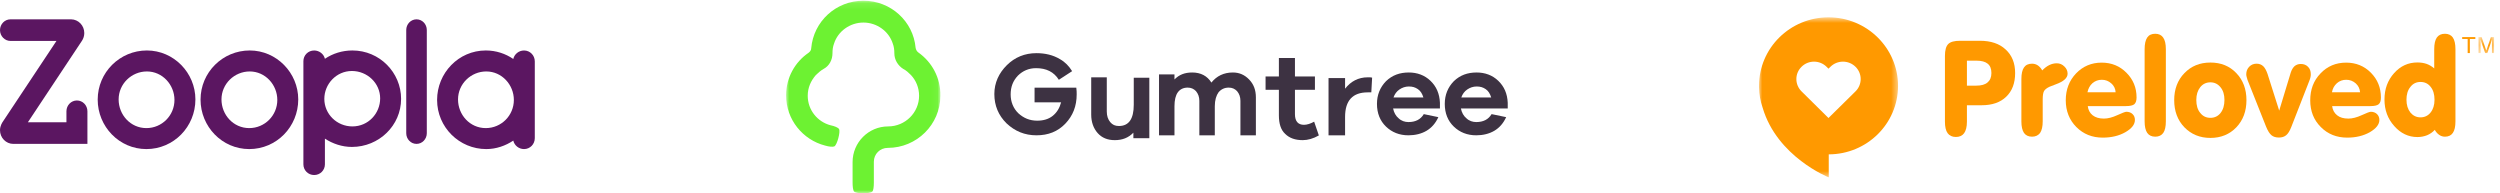 <?xml version="1.0" encoding="UTF-8"?>
<svg width="388px" height="30px" viewBox="0 0 388 30" version="1.1" xmlns="http://www.w3.org/2000/svg" xmlns:xlink="http://www.w3.org/1999/xlink">
    <!-- Generator: Sketch 41.2 (35397) - http://www.bohemiancoding.com/sketch -->
    <title>Group 8</title>
    <desc>Created with Sketch.</desc>
    <defs>
        <polygon id="path-1" points="3.053 2.736 3.053 0.254 0.624 0.254 0.624 2.736 3.053 2.736"></polygon>
        <polygon id="path-3" points="21.575 0.63 0 0.63 0 13.049 0 25.468 21.575 25.468 21.575 0.63"></polygon>
        <polygon id="path-5" points="23.945 0.11 0 0.11 0 15.055 0 30 23.945 30 23.945 0.11"></polygon>
    </defs>
    <g id="Responsive-Diagrams" stroke="none" stroke-width="1" fill="none" fill-rule="evenodd">
        <g id="Responsive-Diagram---Save-Quote" transform="translate(-931, -1931)">
            <g id="1440" transform="translate(550, 372)">
                <g id="Web-/-Learn-More-/-Partnership" transform="translate(72, 1558)">
                    <g id="Group-8" transform="translate(309, 1)">
                        <g id="Preloved" transform="translate(273, 2)">
                            <path d="M40.719,16.833 L40.719,10.265 C40.719,9.456 40.854,8.854 41.121,8.471 C41.389,8.076 41.807,7.884 42.375,7.884 C42.702,7.884 43,7.972 43.266,8.147 C43.522,8.324 43.76,8.573 43.954,8.928 C44.297,8.573 44.655,8.296 45.041,8.103 C45.43,7.913 45.817,7.823 46.205,7.823 C46.667,7.823 47.054,7.986 47.382,8.308 C47.727,8.632 47.891,9.015 47.891,9.441 C47.891,10.101 47.279,10.646 46.057,11.087 C45.624,11.248 45.296,11.367 45.073,11.469 C44.655,11.674 44.386,11.879 44.236,12.13 C44.104,12.364 44.028,12.807 44.028,13.423 L44.028,16.833 C44.028,17.625 43.893,18.228 43.625,18.626 C43.343,19.006 42.925,19.213 42.375,19.213 C41.807,19.213 41.389,19.006 41.121,18.626 C40.854,18.228 40.719,17.625 40.719,16.833" id="Fill-1" fill="#FF9900"></path>
                            <path d="M50.974,12.321 L55.344,12.321 C55.312,11.763 55.089,11.307 54.672,10.94 C54.256,10.573 53.778,10.38 53.197,10.38 C52.646,10.38 52.168,10.557 51.75,10.911 C51.349,11.263 51.096,11.733 50.974,12.321 L50.974,12.321 Z M51.02,14.467 C51.096,15.069 51.349,15.553 51.781,15.893 C52.228,16.242 52.81,16.405 53.524,16.405 C54.151,16.405 54.836,16.229 55.597,15.877 C56.372,15.525 56.834,15.347 57.013,15.347 C57.401,15.347 57.729,15.467 57.967,15.701 C58.22,15.935 58.338,16.242 58.338,16.612 C58.338,17.316 57.847,17.948 56.849,18.522 C55.865,19.08 54.688,19.36 53.346,19.36 C51.705,19.36 50.349,18.815 49.246,17.714 C48.159,16.612 47.606,15.229 47.606,13.57 C47.606,11.895 48.143,10.513 49.201,9.397 C50.275,8.28 51.601,7.72 53.182,7.72 C54.716,7.72 56,8.25 57.028,9.294 C58.071,10.337 58.594,11.616 58.594,13.13 C58.594,13.629 58.474,13.966 58.25,14.171 C58.025,14.364 57.579,14.467 56.937,14.467 L51.02,14.467 Z" id="Fill-3" fill="#FF9900"></path>
                            <path d="M59.845,5.636 C59.845,4.826 59.98,4.225 60.248,3.826 C60.515,3.431 60.933,3.24 61.5,3.24 C62.054,3.24 62.455,3.445 62.722,3.826 C63.007,4.225 63.14,4.826 63.14,5.636 L63.14,16.833 C63.14,17.641 63.007,18.244 62.739,18.626 C62.471,19.006 62.054,19.213 61.5,19.213 C60.933,19.213 60.515,19.006 60.248,18.626 C59.98,18.228 59.845,17.625 59.845,16.833 L59.845,5.636 Z" id="Fill-5" fill="#FF9900"></path>
                            <path d="M67.867,13.512 C67.867,14.348 68.059,15.024 68.479,15.525 C68.88,16.038 69.404,16.288 70.057,16.288 C70.7,16.288 71.237,16.038 71.638,15.525 C72.04,15.011 72.234,14.334 72.234,13.512 C72.234,12.705 72.04,12.042 71.624,11.541 C71.204,11.026 70.684,10.778 70.057,10.778 C69.416,10.778 68.88,11.026 68.479,11.528 C68.074,12.042 67.867,12.705 67.867,13.512 M64.436,13.54 C64.436,11.852 64.959,10.439 66.018,9.353 C67.077,8.25 68.418,7.707 70.057,7.707 C71.696,7.707 73.038,8.25 74.083,9.353 C75.126,10.439 75.649,11.837 75.649,13.54 C75.649,15.26 75.126,16.655 74.083,17.757 C73.038,18.845 71.696,19.405 70.057,19.405 C68.418,19.405 67.077,18.845 66.018,17.757 C64.959,16.655 64.436,15.245 64.436,13.54" id="Fill-7" fill="#FF9900"></path>
                            <path d="M78.69,17.641 L75.811,10.396 C75.752,10.235 75.708,10.072 75.679,9.927 C75.632,9.781 75.62,9.633 75.62,9.514 C75.62,9.043 75.782,8.663 76.08,8.354 C76.38,8.045 76.764,7.884 77.213,7.884 C77.63,7.884 77.973,8.016 78.243,8.265 C78.51,8.515 78.735,8.928 78.926,9.485 L80.732,15.171 L82.521,9.279 C82.67,8.823 82.864,8.502 83.117,8.265 C83.385,8.045 83.698,7.928 84.086,7.928 C84.548,7.928 84.922,8.076 85.204,8.367 C85.502,8.663 85.634,9.043 85.634,9.527 C85.634,9.677 85.623,9.853 85.574,10.029 C85.531,10.207 85.471,10.396 85.382,10.602 L82.595,17.742 C82.356,18.346 82.089,18.773 81.804,18.993 C81.522,19.227 81.148,19.346 80.688,19.346 C80.211,19.346 79.822,19.227 79.539,18.993 C79.242,18.756 78.958,18.302 78.69,17.641" id="Fill-9" fill="#FF9900"></path>
                            <path d="M88.917,12.321 L93.284,12.321 C93.239,11.763 93.016,11.307 92.612,10.94 C92.194,10.573 91.702,10.38 91.138,10.38 C90.57,10.38 90.095,10.557 89.689,10.911 C89.29,11.263 89.021,11.733 88.917,12.321 L88.917,12.321 Z M88.946,14.467 C89.021,15.069 89.29,15.553 89.722,15.893 C90.153,16.242 90.734,16.405 91.466,16.405 C92.076,16.405 92.777,16.229 93.535,15.877 C94.296,15.525 94.774,15.347 94.954,15.347 C95.341,15.347 95.653,15.467 95.907,15.701 C96.147,15.935 96.279,16.242 96.279,16.612 C96.279,17.316 95.774,17.948 94.79,18.522 C93.791,19.08 92.627,19.36 91.287,19.36 C89.646,19.36 88.276,18.815 87.188,17.714 C86.083,16.612 85.548,15.229 85.548,13.57 C85.548,11.895 86.067,10.513 87.142,9.397 C88.2,8.28 89.526,7.72 91.123,7.72 C92.657,7.72 93.94,8.25 94.97,9.294 C95.997,10.337 96.518,11.616 96.518,13.13 C96.518,13.629 96.414,13.966 96.176,14.171 C95.953,14.364 95.521,14.467 94.879,14.467 L88.946,14.467 Z" id="Fill-11" fill="#FF9900"></path>
                            <path d="M100.484,13.481 C100.484,14.304 100.693,14.951 101.095,15.467 C101.512,15.965 102.035,16.214 102.659,16.214 C103.304,16.214 103.824,15.965 104.223,15.467 C104.627,14.965 104.836,14.304 104.836,13.481 C104.836,12.658 104.644,11.983 104.24,11.485 C103.839,10.969 103.315,10.719 102.659,10.719 C102.019,10.719 101.497,10.969 101.095,11.485 C100.677,11.998 100.484,12.658 100.484,13.481 M104.881,18.155 C104.54,18.522 104.136,18.801 103.675,18.993 C103.227,19.169 102.719,19.271 102.184,19.271 C100.797,19.271 99.588,18.698 98.591,17.568 C97.576,16.436 97.071,15.069 97.071,13.453 C97.071,11.821 97.562,10.47 98.561,9.352 C99.561,8.235 100.766,7.694 102.184,7.694 C102.706,7.694 103.168,7.767 103.6,7.913 C104.016,8.06 104.42,8.296 104.792,8.617 L104.792,5.636 C104.792,4.826 104.924,4.225 105.196,3.826 C105.478,3.431 105.896,3.24 106.462,3.24 C106.997,3.24 107.415,3.445 107.682,3.826 C107.953,4.225 108.086,4.826 108.086,5.636 L108.086,16.832 C108.086,17.641 107.953,18.244 107.682,18.626 C107.43,19.006 107.014,19.213 106.462,19.213 C106.134,19.213 105.837,19.125 105.568,18.934 C105.301,18.756 105.061,18.491 104.881,18.155" id="Fill-13" fill="#FF9900"></path>
                            <polygon id="Fill-15" fill="#FF9900" points="111.174 3.755 111.174 4.048 110.324 4.048 110.324 6.236 109.98 6.236 109.98 4.048 109.13 4.048 109.13 3.755"></polygon>
                            <g id="Group-19" transform="translate(111.026, 3.5)">
                                <mask id="mask-2" fill="white">
                                    <use xlink:href="#path-1"></use>
                                </mask>
                                <g id="Clip-18"></g>
                                <path d="M0.624,0.254 L1.116,0.254 L1.847,2.354 L2.561,0.254 L3.053,0.254 L3.053,2.736 L2.726,2.736 L2.726,1.268 L2.726,1.018 L2.726,0.636 L2.009,2.736 L1.668,2.736 L0.936,0.636 L0.936,0.709 C0.936,0.768 0.951,0.871 0.951,0.988 L0.951,1.268 L0.951,2.736 L0.624,2.736 L0.624,0.254 Z" id="Fill-17" fill="#FF9900" mask="url(#mask-2)"></path>
                            </g>
                            <path d="M32.267,11.291 L33.727,11.291 C34.503,11.291 35.084,11.13 35.47,10.794 C35.859,10.47 36.067,9.986 36.067,9.336 C36.067,8.676 35.874,8.191 35.486,7.883 C35.114,7.574 34.517,7.413 33.727,7.413 L32.267,7.413 L32.267,11.291 Z M32.267,16.877 C32.267,17.669 32.117,18.271 31.835,18.669 C31.551,19.052 31.133,19.258 30.551,19.258 C29.986,19.258 29.554,19.052 29.27,18.669 C28.985,18.271 28.854,17.669 28.854,16.877 L28.854,6.679 C28.854,5.783 29.031,5.165 29.374,4.826 C29.718,4.489 30.328,4.328 31.207,4.328 L34.279,4.328 C35.963,4.328 37.305,4.768 38.274,5.679 C39.257,6.575 39.749,7.795 39.749,9.336 C39.749,10.896 39.288,12.13 38.363,13.012 C37.455,13.894 36.187,14.334 34.547,14.334 L32.267,14.334 L32.267,16.877 Z" id="Fill-20" fill="#FF9900"></path>
                            <g id="Group-24" transform="translate(0, 0.059)">
                                <mask id="mask-4" fill="white">
                                    <use xlink:href="#path-3"></use>
                                </mask>
                                <g id="Clip-23"></g>
                                <path d="M14.972,12.125 L14.669,12.423 L10.781,16.256 L6.903,12.423 L6.601,12.125 C5.528,11.066 5.528,9.353 6.601,8.303 C7.667,7.244 9.406,7.244 10.48,8.303 L10.781,8.6 L11.085,8.303 C12.16,7.244 13.896,7.244 14.972,8.303 C16.046,9.353 16.046,11.066 14.972,12.125 M10.781,0.63 C4.823,0.63 0,5.396 0,11.269 L0,11.479 L0,11.517 C0.029,12.615 0.213,13.664 0.559,14.649 C2.812,22.311 10.822,25.468 10.822,25.468 L10.822,21.897 C16.761,21.888 21.575,17.131 21.575,11.269 C21.575,5.396 16.741,0.63 10.781,0.63" id="Fill-22" fill="#FF9900" mask="url(#mask-4)"></path>
                            </g>
                        </g>
                        <g id="Gumtree" transform="translate(122, 0)">
                            <g id="Group-3">
                                <mask id="mask-6" fill="white">
                                    <use xlink:href="#path-5"></use>
                                </mask>
                                <g id="Clip-2"></g>
                                <path d="M20.523,8.14 C20.283,7.962 20.163,7.724 20.103,7.426 C19.743,3.322 16.262,0.11 12.002,0.11 C7.741,0.11 4.261,3.322 3.901,7.486 C3.901,7.783 3.721,8.021 3.48,8.199 C1.38,9.627 0,12.066 0,14.802 C0,18.549 2.58,21.702 6.061,22.594 C6.661,22.773 7.261,22.832 7.501,22.713 C7.921,22.475 8.461,20.453 8.221,20.037 C8.101,19.799 7.501,19.561 6.901,19.442 C4.861,18.906 3.36,17.062 3.36,14.862 C3.36,13.612 3.841,12.542 4.621,11.649 C4.981,11.293 5.401,10.936 5.821,10.698 C6.721,10.222 7.201,9.27 7.201,8.259 C7.201,7.724 7.261,7.248 7.441,6.772 C8.041,4.868 9.901,3.5 12.002,3.5 C14.102,3.5 15.962,4.868 16.562,6.772 C16.742,7.248 16.802,7.724 16.802,8.259 C16.802,9.27 17.342,10.162 18.182,10.698 C18.663,10.936 19.023,11.293 19.383,11.649 C20.163,12.482 20.643,13.612 20.643,14.862 C20.643,17.479 18.482,19.62 15.842,19.62 C12.782,19.62 10.321,22.118 10.321,25.152 L10.321,28.305 C10.321,28.9 10.381,29.554 10.561,29.732 C10.922,30.089 13.022,30.089 13.382,29.732 C13.562,29.554 13.622,28.959 13.622,28.305 L13.622,25.093 C13.622,23.903 14.582,22.951 15.782,22.951 C20.283,22.951 23.943,19.323 23.943,14.862 C24.003,12.066 22.623,9.627 20.523,8.14 L20.523,8.14 Z" id="Fill-1" fill="#6DF232" mask="url(#mask-6)"></path>
                            </g>
                            <path d="M56.317,21.445 L53.9,21.445 L53.9,20.592 C53.133,21.384 52.19,21.75 51.011,21.75 C49.891,21.75 49.006,21.384 48.358,20.653 C47.709,19.922 47.356,18.947 47.356,17.789 L47.356,12 L49.773,12 L49.773,17.302 C49.773,17.972 49.95,18.52 50.303,18.947 C50.657,19.373 51.07,19.556 51.659,19.556 C53.192,19.556 53.959,18.459 53.959,16.266 L53.959,12.061 L56.376,12.061 L56.376,21.445 L56.317,21.445 Z" id="Fill-4" fill="#3D3242"></path>
                            <path d="M71.86,12.333 C72.562,13.056 72.913,13.958 72.913,15.102 L72.913,21 L70.514,21 L70.514,15.644 C70.514,15.042 70.339,14.56 69.988,14.139 C69.637,13.778 69.228,13.597 68.701,13.597 C68.058,13.597 67.531,13.838 67.122,14.319 C66.771,14.801 66.537,15.523 66.537,16.486 L66.537,21 L64.138,21 L64.138,15.644 C64.138,15.042 63.963,14.56 63.612,14.139 C63.261,13.778 62.851,13.597 62.325,13.597 C61.681,13.597 61.155,13.838 60.804,14.319 C60.453,14.801 60.278,15.523 60.278,16.486 L60.278,21 L57.879,21 L57.879,11.551 L60.278,11.551 L60.278,12.333 C60.98,11.611 61.857,11.25 63.027,11.25 C64.372,11.25 65.367,11.792 66.01,12.815 C66.829,11.792 67.941,11.25 69.344,11.25 C70.339,11.25 71.158,11.611 71.86,12.333 L71.86,12.333 Z" id="Fill-6" fill="#3D3242"></path>
                            <path d="M82.685,21.018 C81.833,21.506 80.982,21.75 80.192,21.75 C79.037,21.75 78.125,21.445 77.456,20.774 C76.787,20.164 76.483,19.188 76.483,17.907 L76.483,13.941 L74.416,13.941 L74.416,11.867 L76.483,11.867 L76.483,9 L78.976,9 L78.976,11.867 L82.077,11.867 L82.077,13.941 L78.976,13.941 L78.976,17.724 C78.976,18.822 79.462,19.371 80.374,19.371 C80.861,19.371 81.408,19.188 81.955,18.883 L82.685,21.018 L82.685,21.018 Z" id="Fill-8" fill="#3D3242"></path>
                            <path d="M90.953,12.057 L90.828,14.335 L90.264,14.335 C87.946,14.335 86.756,15.589 86.756,18.152 L86.756,21 L84.188,21 L84.188,12.114 L86.756,12.114 L86.756,13.766 C87.633,12.627 88.823,12 90.264,12 C90.577,12 90.828,12 90.953,12.057 L90.953,12.057 Z" id="Fill-10" fill="#3D3242"></path>
                            <path d="M95.186,13.893 C94.758,14.187 94.453,14.598 94.27,15.127 L98.911,15.127 C98.728,14.539 98.484,14.128 98.056,13.834 C97.629,13.541 97.201,13.423 96.652,13.423 C96.102,13.423 95.613,13.599 95.186,13.893 L95.186,13.893 Z M101.477,16.83 L94.209,16.83 C94.331,17.476 94.636,18.005 95.064,18.357 C95.491,18.768 96.041,18.944 96.591,18.944 C97.69,18.944 98.484,18.533 98.973,17.711 L101.232,18.181 C100.805,19.12 100.194,19.825 99.4,20.295 C98.606,20.765 97.629,21 96.591,21 C95.186,21 94.026,20.53 93.109,19.649 C92.193,18.768 91.705,17.593 91.705,16.125 C91.705,14.715 92.193,13.541 93.109,12.601 C94.087,11.661 95.247,11.25 96.652,11.25 C97.934,11.25 99.095,11.661 100.011,12.542 C100.927,13.423 101.415,14.539 101.477,15.949 L101.477,16.83 L101.477,16.83 Z" id="Fill-12" fill="#3D3242"></path>
                            <path d="M105.709,13.893 C105.282,14.187 104.976,14.598 104.793,15.127 L109.435,15.127 C109.252,14.539 109.007,14.128 108.58,13.834 C108.152,13.541 107.725,13.423 107.175,13.423 C106.626,13.423 106.137,13.599 105.709,13.893 L105.709,13.893 Z M112,16.83 L104.732,16.83 C104.854,17.476 105.16,18.005 105.587,18.357 C106.015,18.768 106.564,18.944 107.114,18.944 C108.213,18.944 109.007,18.533 109.496,17.711 L111.756,18.181 C111.328,19.12 110.717,19.825 109.923,20.295 C109.13,20.765 108.152,21 107.114,21 C105.709,21 104.549,20.53 103.633,19.649 C102.717,18.768 102.228,17.593 102.228,16.125 C102.228,14.715 102.717,13.541 103.633,12.601 C104.61,11.661 105.77,11.25 107.175,11.25 C108.458,11.25 109.618,11.661 110.534,12.542 C111.45,13.423 111.939,14.539 112,15.949 L112,16.83 L112,16.83 Z" id="Fill-14" fill="#3D3242"></path>
                            <path d="M38.564,13.606 L38.564,15.877 L42.686,15.877 C42.451,16.75 42.039,17.449 41.391,17.973 C40.743,18.497 39.919,18.729 38.976,18.729 C37.799,18.729 36.857,18.322 36.032,17.565 C35.267,16.808 34.854,15.819 34.854,14.654 C34.854,13.49 35.208,12.558 35.973,11.743 C36.739,10.986 37.681,10.579 38.8,10.579 C40.39,10.579 41.568,11.161 42.333,12.384 L44.394,11.044 C43.923,10.288 43.334,9.647 42.51,9.181 C41.45,8.541 40.213,8.25 38.859,8.25 C37.033,8.25 35.502,8.89 34.265,10.113 C33.029,11.336 32.322,12.849 32.322,14.596 C32.322,16.401 32.97,17.914 34.207,19.137 C35.502,20.36 37.033,21 38.859,21 C40.684,21 42.156,20.418 43.334,19.195 C44.512,17.973 45.101,16.459 45.101,14.654 C45.101,14.363 45.101,14.014 45.042,13.606 L38.564,13.606 L38.564,13.606 Z" id="Fill-16" fill="#3D3242"></path>
                        </g>
                        <g id="Zoopla" transform="translate(0, 3)" fill="#5B1661">
                            <path d="M22.718,16.881 C20.254,16.881 18.412,14.819 18.412,12.43 C18.412,10.015 20.416,8.089 22.799,8.089 C25.21,8.089 27.077,10.151 27.077,12.512 C27.077,14.927 25.128,16.881 22.718,16.881 M22.799,4.833 C18.602,4.833 15.163,8.225 15.163,12.458 C15.163,16.636 18.494,20.137 22.718,20.137 C26.969,20.137 30.327,16.663 30.327,12.43 C30.327,8.306 26.969,4.833 22.799,4.833" id="Fill-1"></path>
                            <path d="M38.68,16.881 C36.216,16.881 34.374,14.819 34.374,12.43 C34.374,10.015 36.378,8.089 38.761,8.089 C41.171,8.089 43.039,10.151 43.039,12.512 C43.039,14.927 41.089,16.881 38.68,16.881 M38.761,4.833 C34.564,4.833 31.125,8.225 31.125,12.458 C31.125,16.636 34.456,20.137 38.68,20.137 C42.93,20.137 46.288,16.663 46.288,12.43 C46.288,8.306 42.93,4.833 38.761,4.833" id="Fill-3"></path>
                            <path d="M64.644,0 C63.763,0 63.048,0.743 63.048,1.659 C63.048,1.659 63.049,1.66 63.049,1.66 L63.048,1.66 L63.048,17.672 C63.048,18.589 63.763,19.332 64.644,19.332 C65.526,19.332 66.24,18.589 66.24,17.672 L66.24,17.671 L66.24,17.671 L66.24,1.659 C66.24,0.743 65.526,0 64.644,0" id="Fill-5"></path>
                            <path d="M54.696,16.62 C52.286,16.62 50.336,14.708 50.336,12.345 C50.336,10.036 52.204,8.018 54.615,8.018 C56.997,8.018 59.001,9.903 59.001,12.266 C59.001,14.602 57.16,16.62 54.696,16.62 M54.695,4.833 C53.103,4.833 51.638,5.31 50.426,6.122 L50.426,6.124 C50.254,5.386 49.56,4.835 48.756,4.835 C47.821,4.835 47.087,5.577 47.087,6.494 L47.087,22.506 C47.087,23.422 47.822,24.165 48.756,24.165 C49.691,24.165 50.426,23.422 50.426,22.506 L50.426,18.515 C51.614,19.297 53.081,19.805 54.614,19.805 C58.811,19.805 62.25,16.486 62.25,12.346 C62.25,8.257 58.919,4.833 54.695,4.833" id="Fill-7"></path>
                            <path d="M75.391,16.881 C72.927,16.881 71.086,14.819 71.086,12.431 C71.086,10.015 73.089,8.089 75.472,8.089 C77.883,8.089 79.751,10.152 79.751,12.512 C79.751,14.928 77.801,16.881 75.391,16.881 M81.33,4.835 C80.526,4.835 79.833,5.398 79.661,6.153 C78.449,5.322 76.983,4.833 75.392,4.833 C71.168,4.833 67.837,8.333 67.837,12.513 C67.837,16.745 71.276,20.137 75.473,20.137 C77.006,20.137 78.474,19.618 79.661,18.819 C79.833,19.574 80.526,20.137 81.33,20.137 C82.266,20.137 83,19.378 83,18.441 L83,6.53 C83,5.594 82.266,4.835 81.33,4.835" id="Fill-9"></path>
                            <path d="M11.939,12.594 C11.04,12.594 10.311,13.345 10.311,14.271 L10.311,15.976 L4.326,15.976 L12.718,3.331 C12.946,2.989 13.081,2.574 13.081,2.128 C13.081,0.962 12.171,0.017 11.044,0 L1.628,0 L1.628,0 L1.628,0 C0.729,0 0,0.75 0,1.676 C0,2.603 0.744,3.354 1.628,3.354 L8.762,3.354 L0.397,15.95 C0.397,15.95 0,16.511 0,17.203 C0,18.379 0.925,19.332 2.066,19.332 L13.567,19.332 L13.567,14.271 C13.567,13.345 12.838,12.594 11.939,12.594" id="Fill-11"></path>
                        </g>
                    </g>
                </g>
            </g>
        </g>
    </g>
</svg>